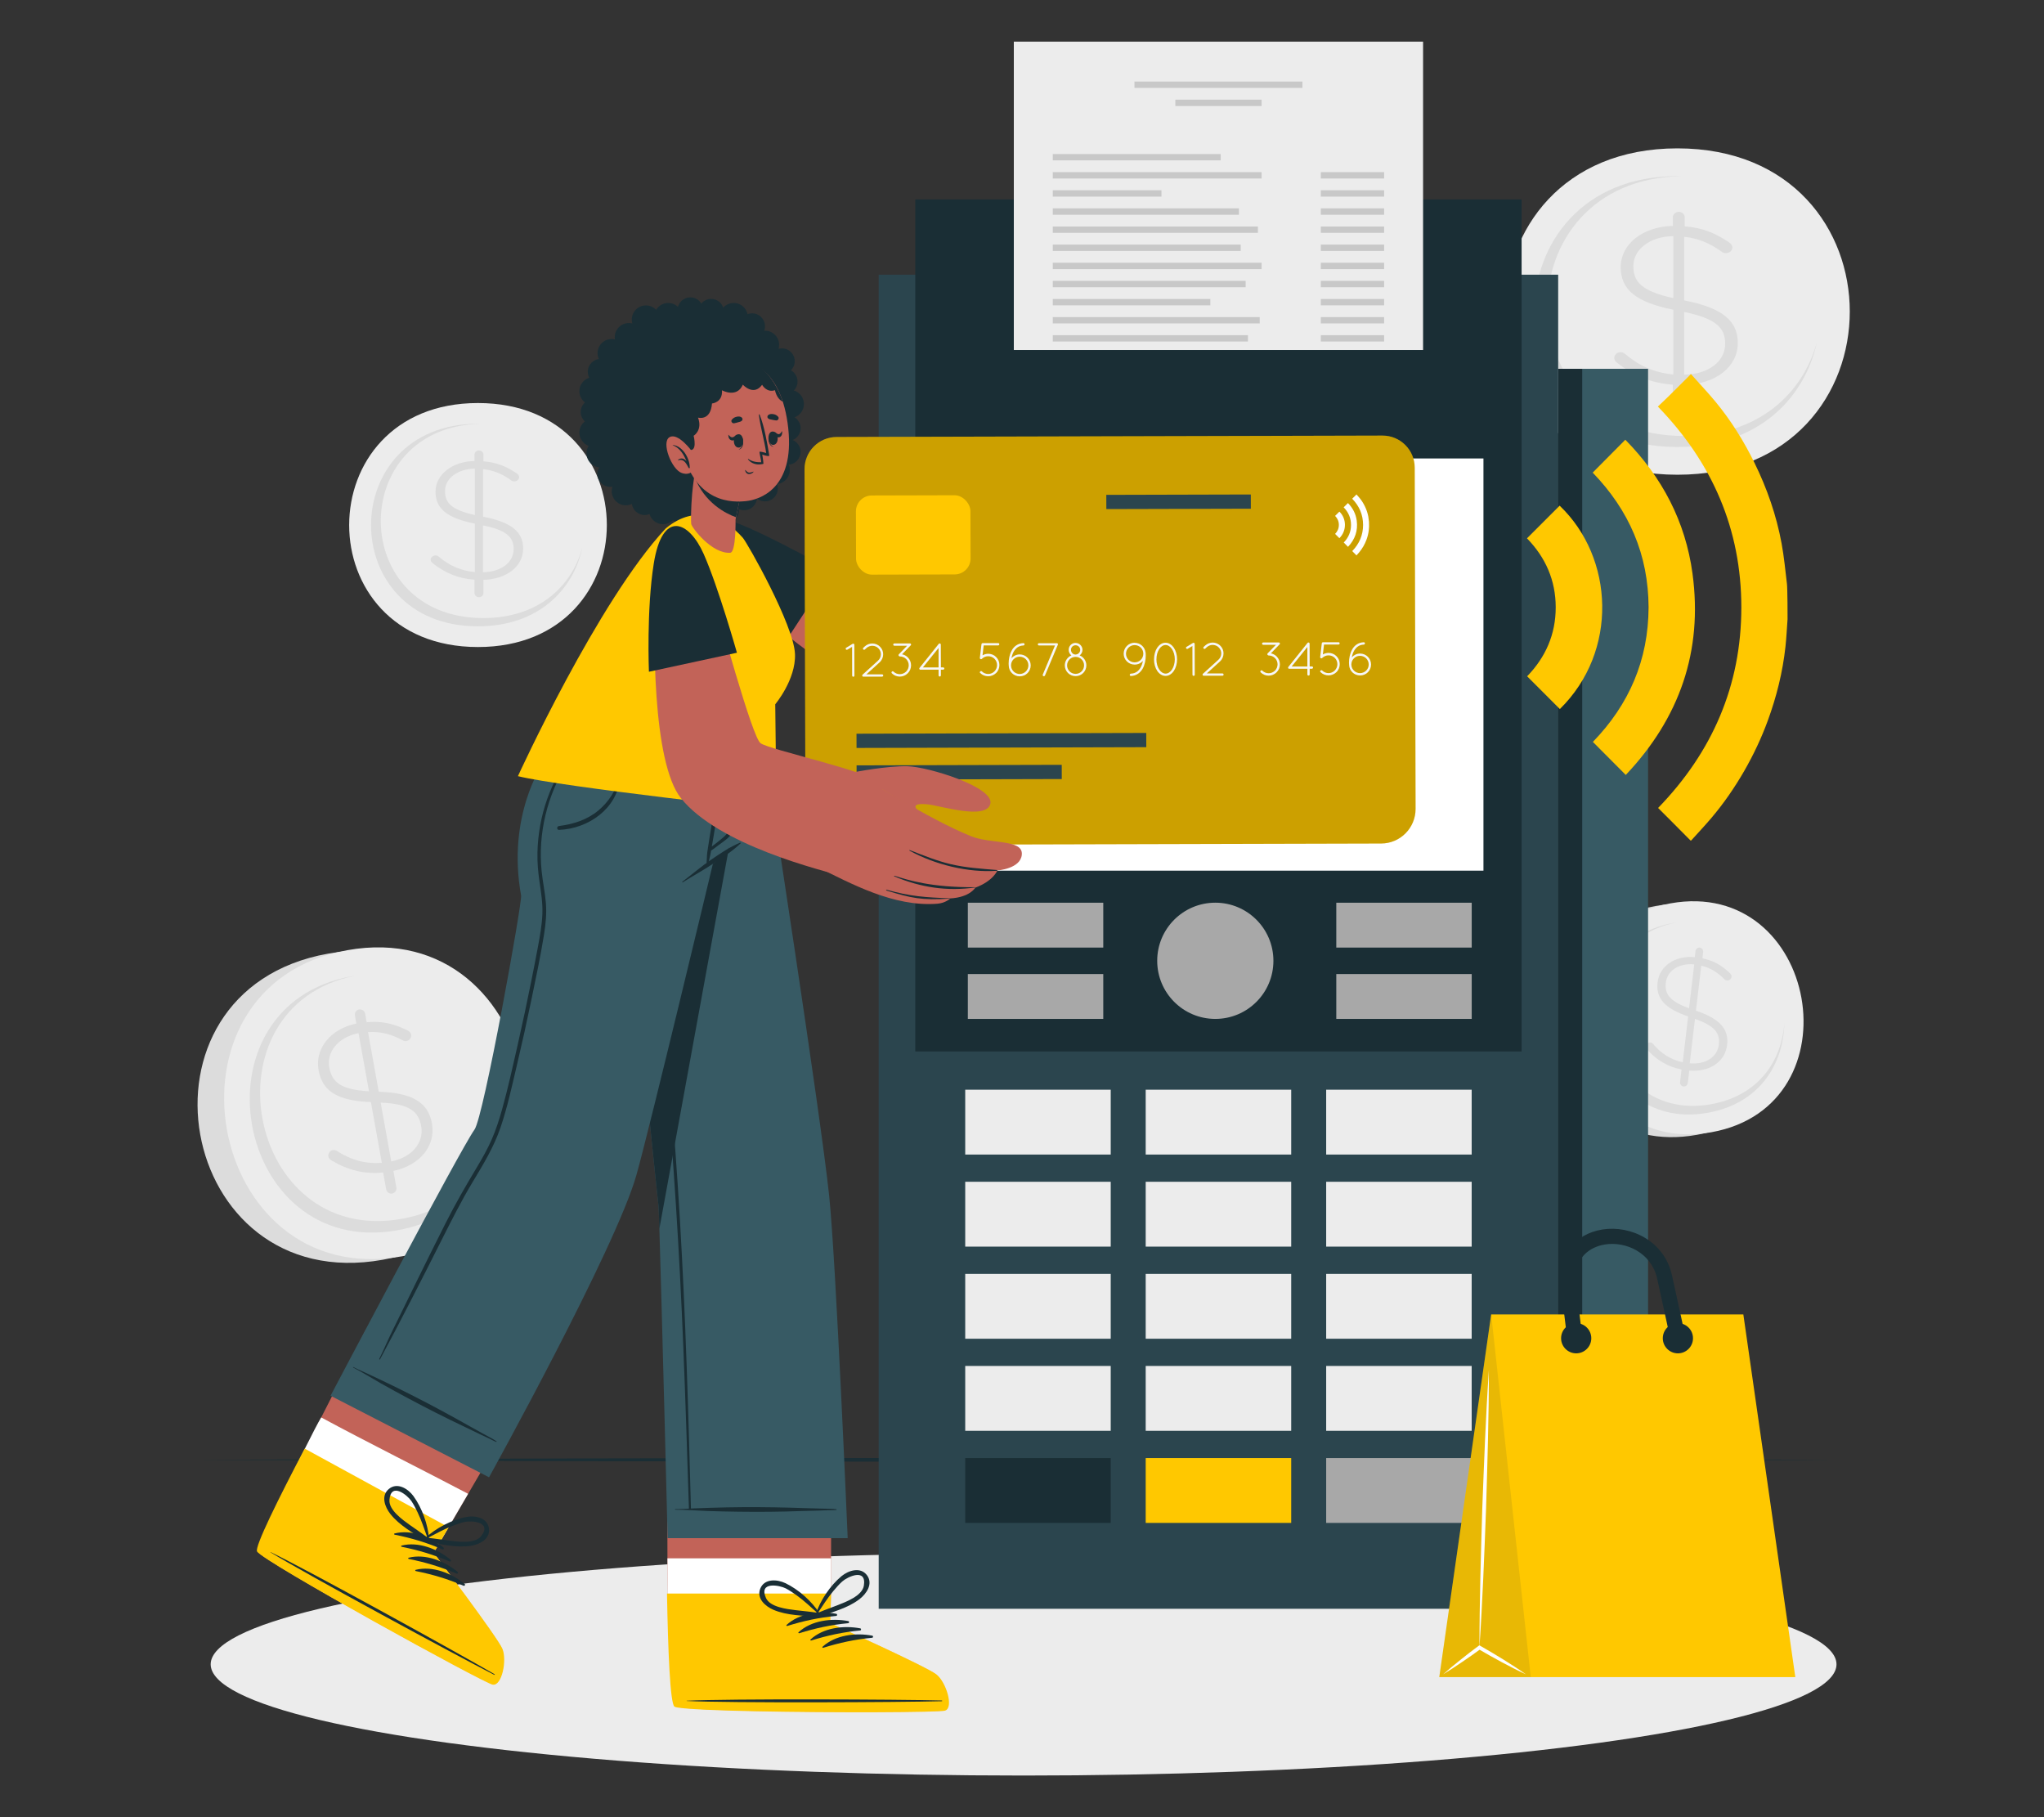 <?xml version="1.0" encoding="UTF-8"?>
<svg id="Layer_2" data-name="Layer 2" xmlns="http://www.w3.org/2000/svg" viewBox="0 0 540 480">
  <rect x="0" y="0" width="540" height="480" fill="#333333" stroke="none"/>
  <defs>
    <style>
      .cls-1 {
        fill: #dcdcdc;
      }

      .cls-1, .cls-2, .cls-3, .cls-4, .cls-5, .cls-6, .cls-7, .cls-8, .cls-9, .cls-10, .cls-11, .cls-12, .cls-13, .cls-14 {
        stroke-width: 0px;
      }

      .cls-2 {
        fill: #c8c8c8;
      }

      .cls-3 {
        fill: #375a64;
      }

      .cls-4 {
        fill: #ececec;
      }

      .cls-5 {
        fill: #f7f7f7;
      }

      .cls-6 {
        fill: #2b454e;
      }

      .cls-7 {
        fill: none;
      }

      .cls-8 {
        opacity: .2;
      }

      .cls-9, .cls-13 {
        fill: #1a2e35;
      }

      .cls-10 {
        fill: #ffc800;
      }

      .cls-11 {
        fill: #fff;
      }

      .cls-12 {
        fill: #c26358;
      }

      .cls-13 {
        opacity: .1;
      }

      .cls-14 {
        fill: #a8a8a8;
      }
    </style>
  </defs>
  <g id="Layer_2-2" data-name="Layer 2">
    <g>
      <g>
        <g>
          <g>
            <path class="cls-4" d="M443.15,39.19c-60.62,0-60.72,86.21,0,86.21s60.72-86.21,0-86.21Z"/>
            <path class="cls-1" d="M480.01,90.37c-3.23,14.83-15.53,27.7-36.87,27.7-50.39,0-50.31-71.55,0-71.55.33,0,.66,0,.99.02-47.35.87-47.12,68.63.93,68.63,19.6,0,31.27-11.34,34.95-24.79Z"/>
            <path class="cls-1" d="M443.51,55.95c.85,0,1.57.66,1.57,1.44v2.4c4.72.36,8.13,1.8,11.67,4.2.59.42.92.78.92,1.38,0,.84-.79,1.5-1.71,1.5-.39,0-.72-.06-1.18-.42-3.21-2.34-6.36-3.54-9.84-3.9v16.8c9.97,1.92,14.17,5.34,14.17,11.22,0,6.36-5.84,10.86-14.03,11.1v4.68c0,.78-.72,1.44-1.57,1.44s-1.57-.66-1.57-1.44v-4.74c-5.71-.42-10.36-2.34-14.76-5.82-.46-.36-.72-.72-.72-1.26,0-.78.79-1.5,1.64-1.5.59,0,.98.24,1.18.42,3.67,3.12,7.67,4.98,12.79,5.46v-17.1c-9.84-1.98-13.9-5.28-13.9-11.28s5.77-10.68,13.77-10.86v-2.28c0-.78.72-1.44,1.57-1.44ZM442.07,78.75v-16.38c-6.36.12-10.56,3.6-10.56,7.92,0,4.08,2.1,6.6,10.56,8.46ZM444.95,82.41v16.56c6.56-.12,10.82-3.6,10.82-8.16,0-4.14-2.3-6.66-10.82-8.4Z"/>
          </g>
          <g>
            <path class="cls-4" d="M126.27,106.46c-45.33,0-45.4,64.45,0,64.45s45.4-64.45,0-64.45Z"/>
            <path class="cls-1" d="M153.83,144.73c-2.42,11.09-11.61,20.71-27.57,20.71-37.67,0-37.62-53.5,0-53.5.25,0,.49,0,.74.01-35.4.65-35.23,51.31.69,51.31,14.65,0,23.38-8.48,26.13-18.53Z"/>
            <path class="cls-1" d="M126.54,118.99c.64,0,1.18.49,1.18,1.08v1.79c3.53.27,6.08,1.35,8.73,3.14.44.31.69.58.69,1.03,0,.63-.59,1.12-1.28,1.12-.29,0-.54-.04-.88-.31-2.4-1.75-4.76-2.65-7.36-2.92v12.56c7.45,1.44,10.59,3.99,10.59,8.39,0,4.76-4.36,8.12-10.49,8.3v3.5c0,.58-.54,1.08-1.18,1.08s-1.18-.49-1.18-1.08v-3.54c-4.27-.31-7.75-1.75-11.03-4.35-.34-.27-.54-.54-.54-.94,0-.58.59-1.12,1.23-1.12.44,0,.74.18.88.31,2.75,2.33,5.74,3.72,9.56,4.08v-12.79c-7.36-1.48-10.4-3.95-10.4-8.43s4.32-7.99,10.3-8.12v-1.71c0-.58.54-1.08,1.18-1.08ZM125.46,136.04v-12.25c-4.76.09-7.89,2.69-7.89,5.92,0,3.05,1.57,4.94,7.89,6.33ZM127.61,138.78v12.38c4.9-.09,8.09-2.69,8.09-6.1,0-3.1-1.72-4.98-8.09-6.28Z"/>
          </g>
          <g>
            <path class="cls-1" d="M86.62,251.91c-54.59,9.79-40.17,90.66,14.51,80.85,54.58-9.79,40.17-90.66-14.51-80.85Z"/>
            <path class="cls-4" d="M91.75,250.99c-52.02,9.33-37.6,90.2,14.51,80.85,52.02-9.33,37.6-90.2-14.51-80.85Z"/>
            <path class="cls-1" d="M132,293.31c-.28,14.41-8.67,28.37-26.98,31.65-43.24,7.76-55.21-59.36-12.04-67.1.28-.05.57-.1.85-.14-40.48,8.1-28.88,71.62,12.35,64.22,16.82-3.02,24.93-15.45,25.82-28.63Z"/>
            <path class="cls-1" d="M94.88,266.65c.73-.13,1.46.38,1.59,1.11l.4,2.25c4.11-.39,7.28.44,10.73,2.14.58.3.92.59,1.02,1.15.14.79-.42,1.53-1.21,1.67-.34.06-.63.06-1.08-.21-3.15-1.7-6.05-2.34-9.1-2.14l2.83,15.76c8.88.27,13.06,2.83,14.05,8.34,1.07,5.97-3.18,11.09-10.18,12.57l.79,4.39c.13.73-.38,1.46-1.11,1.59-.73.13-1.46-.38-1.59-1.11l-.8-4.45c-4.97.48-9.29-.6-13.64-3.19-.45-.27-.74-.56-.83-1.07-.13-.73.42-1.53,1.15-1.66.51-.09.88.07,1.08.21,3.68,2.36,7.42,3.49,11.89,3.15l-2.88-16.04c-8.78-.34-12.82-2.81-13.83-8.44-1.02-5.68,3.16-10.91,9.99-12.31l-.38-2.14c-.13-.73.38-1.46,1.11-1.59ZM97.48,288.26l-2.76-15.36c-5.44,1.09-8.46,5-7.73,9.05.69,3.83,2.91,5.87,10.49,6.31ZM100.57,291.25l2.79,15.53c5.61-1.12,8.68-5.04,7.91-9.32-.7-3.88-3.09-5.89-10.7-6.21Z"/>
          </g>
          <g>
            <path class="cls-1" d="M437.46,239.31c-40.81,7.32-30.03,67.78,10.85,60.45,40.81-7.32,30.03-67.78-10.85-60.45Z"/>
            <path class="cls-4" d="M441.3,238.62c-38.9,6.98-28.11,67.44,10.85,60.45,38.89-6.98,28.11-67.44-10.85-60.45Z"/>
            <path class="cls-1" d="M471.39,270.26c-.21,10.77-6.48,21.21-20.17,23.67-32.33,5.8-41.28-44.38-9-50.17.21-.04.42-.08.64-.1-30.27,6.06-21.6,53.55,9.23,48.01,12.57-2.26,18.64-11.55,19.31-21.41Z"/>
            <path class="cls-1" d="M449.06,250.3c.55.06.96.59.9,1.14l-.2,1.7c3.03.61,5.11,1.89,7.21,3.86.35.34.53.62.48,1.05-.07.59-.63,1-1.23.93-.25-.03-.46-.1-.73-.39-1.88-1.9-3.82-2.99-6.04-3.51l-1.4,11.89c6.29,2.12,8.73,4.86,8.24,9.02-.53,4.5-4.68,7.24-10.01,6.79l-.39,3.31c-.06.55-.59.96-1.14.9-.55-.06-.96-.59-.9-1.14l.39-3.35c-3.66-.73-6.51-2.44-9.07-5.24-.27-.29-.41-.56-.36-.95.06-.55.63-1,1.19-.94.38.04.62.25.73.39,2.12,2.49,4.55,4.11,7.83,4.84l1.42-12.1c-6.2-2.15-8.56-4.8-8.06-9.04.5-4.29,4.63-7.12,9.82-6.64l.19-1.61c.06-.55.59-.96,1.14-.9ZM446.23,266.33l1.36-11.59c-4.13-.4-7.14,1.74-7.5,4.8-.34,2.89.81,4.83,6.13,6.79ZM447.79,269.14l-1.38,11.72c4.26.41,7.31-1.72,7.69-4.95.34-2.93-.93-4.89-6.31-6.77Z"/>
          </g>
        </g>
        <path class="cls-9" d="M51.35,385.6c138.97-.66,294.86-.67,433.83,0-138.97.67-294.86.66-433.83,0h0Z"/>
        <ellipse class="cls-4" cx="270.42" cy="439.62" rx="214.76" ry="29.38"/>
        <g>
          <rect class="cls-6" x="232.14" y="72.56" width="179.51" height="352.39"/>
          <rect class="cls-3" x="411.65" y="97.42" width="23.75" height="278.38"/>
          <rect class="cls-9" x="411.65" y="97.42" width="6.35" height="278.38"/>
          <g>
            <rect class="cls-4" x="255" y="287.84" width="38.44" height="17.13"/>
            <rect class="cls-4" x="302.68" y="287.84" width="38.44" height="17.13"/>
            <rect class="cls-4" x="350.36" y="287.84" width="38.44" height="17.13"/>
            <rect class="cls-4" x="255" y="312.16" width="38.44" height="17.13"/>
            <rect class="cls-4" x="302.68" y="312.16" width="38.44" height="17.13"/>
            <rect class="cls-4" x="350.36" y="312.16" width="38.44" height="17.13"/>
            <rect class="cls-4" x="255" y="336.49" width="38.44" height="17.13"/>
            <rect class="cls-4" x="302.68" y="336.49" width="38.44" height="17.13"/>
            <rect class="cls-4" x="350.36" y="336.49" width="38.44" height="17.13"/>
            <rect class="cls-4" x="255" y="360.81" width="38.44" height="17.13"/>
            <rect class="cls-4" x="302.68" y="360.81" width="38.44" height="17.13"/>
            <rect class="cls-4" x="350.36" y="360.81" width="38.44" height="17.13"/>
            <rect class="cls-9" x="255" y="385.14" width="38.44" height="17.13"/>
            <rect class="cls-10" x="302.68" y="385.14" width="38.44" height="17.13"/>
            <rect class="cls-14" x="350.36" y="385.14" width="38.44" height="17.13"/>
          </g>
          <g>
            <rect class="cls-9" x="241.81" y="52.68" width="160.18" height="225.05"/>
            <rect class="cls-11" x="251.89" y="121.1" width="140.02" height="108.88"/>
            <g>
              <rect class="cls-4" x="267.84" y="11" width="108.12" height="81.45"/>
              <g>
                <rect class="cls-2" x="299.71" y="21.54" width="44.37" height="1.68"/>
                <rect class="cls-2" x="310.51" y="26.33" width="22.79" height="1.68"/>
                <rect class="cls-2" x="278.13" y="40.69" width="44.37" height="1.67"/>
                <rect class="cls-2" x="278.13" y="45.47" width="55.17" height="1.68"/>
                <rect class="cls-2" x="278.13" y="50.26" width="28.71" height="1.68"/>
                <rect class="cls-2" x="278.13" y="55.04" width="49.17" height="1.68"/>
                <rect class="cls-2" x="278.13" y="59.83" width="54.19" height="1.67"/>
                <rect class="cls-2" x="278.13" y="64.61" width="49.65" height="1.67"/>
                <rect class="cls-2" x="278.13" y="69.4" width="55.17" height="1.68"/>
                <rect class="cls-2" x="278.13" y="74.19" width="50.96" height="1.68"/>
                <rect class="cls-2" x="278.13" y="78.97" width="41.63" height="1.68"/>
                <rect class="cls-2" x="278.13" y="83.76" width="54.67" height="1.67"/>
                <rect class="cls-2" x="278.13" y="88.54" width="51.56" height="1.67"/>
                <rect class="cls-2" x="348.95" y="45.47" width="16.72" height="1.68"/>
                <rect class="cls-2" x="348.95" y="50.26" width="16.72" height="1.68"/>
                <rect class="cls-2" x="348.95" y="55.04" width="16.72" height="1.68"/>
                <rect class="cls-2" x="348.95" y="59.83" width="16.72" height="1.67"/>
                <rect class="cls-2" x="348.95" y="64.61" width="16.72" height="1.67"/>
                <rect class="cls-2" x="348.95" y="69.4" width="16.72" height="1.68"/>
                <rect class="cls-2" x="348.95" y="74.19" width="16.72" height="1.68"/>
                <rect class="cls-2" x="348.95" y="78.97" width="16.72" height="1.68"/>
                <rect class="cls-2" x="348.95" y="83.76" width="16.72" height="1.67"/>
                <rect class="cls-2" x="348.95" y="88.54" width="16.72" height="1.67"/>
              </g>
            </g>
            <circle class="cls-14" cx="321.07" cy="253.79" r="15.35"/>
            <rect class="cls-14" x="255.69" y="238.45" width="35.78" height="11.85"/>
            <rect class="cls-14" x="255.69" y="257.29" width="35.78" height="11.85"/>
            <rect class="cls-14" x="353.03" y="238.45" width="35.78" height="11.85"/>
            <rect class="cls-14" x="353.03" y="257.29" width="35.78" height="11.85"/>
            <g>
              <circle class="cls-10" cx="321.9" cy="175.54" r="30.87"/>
              <polygon class="cls-9" points="317.38 197.68 301.3 181.4 306.7 176.06 316.1 185.57 335.62 154.96 342.03 159.05 317.38 197.68"/>
            </g>
          </g>
        </g>
        <g>
          <g>
            <g>
              <g>
                <path class="cls-12" d="M249.51,451.75c-2.32.77-68.59.58-71.11-1.02-.95-.6-1.49-10.26-1.8-21.94-.07-2.52-.12-5.12-.16-7.78-.05-3.13-.09-6.31-.11-9.39-.08-13.84.11-26.02.11-26.02h43.14l-.02,26.02v9.39s-.23,7.78-.23,7.78c0,0,25.34,11.43,27.91,13.48,2.56,2.05,4.59,8.72,2.28,9.48Z"/>
                <path class="cls-11" d="M249.51,451.75c-2.32.77-68.59.58-71.11-1.02-.95-.6-1.49-10.26-1.8-21.94-.07-2.52-.12-5.12-.16-7.78-.05-3.13-.09-6.31-.11-9.39h43.23v9.39s-.23,7.78-.23,7.78c0,0,25.34,11.43,27.91,13.48,2.56,2.05,4.59,8.72,2.28,9.48Z"/>
                <g>
                  <path class="cls-10" d="M249.71,451.85c-1.51.5-29.74.6-50.29.17-4.75-.1-9.1-.23-12.61-.39-4.84-.22-8.08-.49-8.61-.82-1.17-.75-1.72-14.92-1.99-29.88h43.35l-.22,7.82s25.48,11.49,28.07,13.55c2.58,2.07,4.61,8.76,2.29,9.54Z"/>
                  <g>
                    <g>
                      <path class="cls-9" d="M248.76,449.18c-11.17-.31-56.25-.49-67.31.06-.09,0-.09.07,0,.07,11.06.55,56.14.36,67.31.06.24,0,.24-.18,0-.18Z"/>
                      <path class="cls-9" d="M220.93,426.28c-4.39-.83-9.77-.17-13.14,2.95-.13.12.04.3.19.26,4.34-1.35,8.39-2.22,12.93-2.65.32-.03.33-.5.02-.56Z"/>
                      <path class="cls-9" d="M224.1,428.2c-4.39-.83-9.77-.17-13.14,2.95-.13.12.04.3.19.26,4.34-1.35,8.39-2.22,12.93-2.65.32-.03.33-.5.02-.56Z"/>
                      <path class="cls-9" d="M227.26,430.12c-4.39-.83-9.77-.17-13.14,2.95-.13.12.04.3.19.26,4.34-1.35,8.39-2.22,12.93-2.65.32-.03.33-.5.02-.56Z"/>
                      <path class="cls-9" d="M230.43,432.05c-4.39-.83-9.77-.17-13.14,2.95-.13.12.04.3.19.26,4.34-1.35,8.39-2.22,12.93-2.65.32-.03.33-.5.02-.56Z"/>
                    </g>
                    <g>
                      <path class="cls-9" d="M229.08,416.14c-1.72-2.38-4.94-1.32-6.78.21-2.98,2.49-5.59,6.38-6.8,10.05-.03.09.03.15.1.16.01.33.31.69.69.55,3.63-1.33,7.68-2.31,10.8-4.72,1.82-1.41,3.62-4,1.99-6.25ZM221.38,423.96c-1.77.7-3.57,1.31-5.31,2.07,1.33-1.96,2.57-3.96,4.1-5.78.73-.87,1.49-1.75,2.34-2.51,1.31-1.19,6.5-3.7,5.71,1.12-.43,2.66-4.72,4.27-6.83,5.1Z"/>
                      <path class="cls-9" d="M204.33,425.22c3.62,1.55,7.78,1.49,11.63,1.87.4.04.6-.38.53-.71.07-.03.11-.1.06-.18-2.09-3.25-5.59-6.37-9.09-8.03-2.16-1.03-5.55-1.25-6.62,1.49-1.01,2.59,1.37,4.65,3.49,5.56ZM202.35,422.08c-1.97-4.47,3.68-3.33,5.25-2.51,1.01.53,1.97,1.19,2.89,1.85,1.93,1.38,3.64,3.01,5.41,4.58-1.88-.3-3.77-.45-5.66-.68-2.25-.28-6.81-.77-7.89-3.24Z"/>
                    </g>
                  </g>
                </g>
              </g>
              <g>
                <path class="cls-3" d="M162.04,201.76s11.66,115.31,11.93,116.77c.04.19.12,2.41.23,6.03.63,19.85,2.18,81.74,2.18,81.74h47.57s-3.1-73.31-4.89-90.41c-2.27-21.82-16.59-114.14-16.59-114.14h-40.44Z"/>
                <g>
                  <path class="cls-9" d="M179.65,322.6c-1.47-24.98-3.65-49.93-6.62-74.78-1.67-14.01-3.68-27.97-5.68-41.94-.02-.12-.21-.12-.19,0,3.68,24.86,6.29,49.91,8.54,74.93,2.24,24.99,3.81,50.04,4.83,75.11.58,14.21,1.02,28.42,1.48,42.63.01.34.53.33.53-.01-.67-25.33-1.4-50.66-2.89-75.95Z"/>
                  <path class="cls-9" d="M220.95,398.65c-1.24-.16-2.6-.11-3.86-.16-1.43-.05-2.86-.06-4.29-.12-2.75-.11-5.51-.17-8.27-.22-5.55-.09-11.12-.06-16.67.12-1.53.05-3.06.11-4.58.16-1.63.06-3.26.21-4.89.2-.12,0-.12.15,0,.15,2.8,0,5.63.24,8.42.34,2.75.1,5.51.15,8.27.19,5.55.08,11.12.03,16.67-.18,1.53-.06,3.06-.08,4.58-.12.82-.02,1.63-.07,2.44-.1.73-.03,1.45.02,2.17-.07.13-.02.11-.17,0-.19Z"/>
                </g>
              </g>
              <path class="cls-9" d="M162.04,201.76s11.66,115.31,11.93,116.77c.04.19.12,2.41.23,6.03l22.43-122.81h-34.59Z"/>
            </g>
            <g>
              <g>
                <path class="cls-12" d="M130.03,444.83c-2.41-.44-60.46-32.38-61.9-35-.55-.99,3.61-9.72,8.93-20.11,1.14-2.25,19.62-38.5,19.62-38.5l39.67,21.68-12.68,21.69-5.2,8.9-3.92,6.72s16.75,22.18,18.03,25.21c1.26,3.03-.15,9.86-2.55,9.42Z"/>
                <path class="cls-11" d="M130.03,444.83c-2.41-.44-60.46-32.38-61.9-35-.55-.99,3.61-9.72,8.93-20.11,1.14-2.25,6.11-12.58,7.8-15.31,11.36,6.14,28.6,14.78,38.81,20.17l-5.2,8.9-3.92,6.72s16.75,22.18,18.03,25.21c1.26,3.03-.15,9.86-2.55,9.42Z"/>
                <g>
                  <path class="cls-10" d="M130.16,445c-2.42-.44-60.8-32.56-62.25-35.19-.67-1.22,5.64-13.92,12.58-27.17l38.04,20.78-3.94,6.75s16.85,22.29,18.14,25.35c1.27,3.05-.15,9.91-2.57,9.47Z"/>
                  <g>
                    <g>
                      <path class="cls-9" d="M130.61,442.21c-9.65-5.62-49.12-27.4-59.1-32.22-.08-.04-.11.01-.03.06,9.45,5.78,49.09,27.24,59.04,32.32.21.11.29-.04.09-.16Z"/>
                      <path class="cls-9" d="M117.16,408.77c-3.46-2.84-8.49-4.84-12.94-3.71-.17.04-.11.29.04.32,4.46.89,8.43,2.08,12.62,3.87.3.13.53-.27.28-.48Z"/>
                      <path class="cls-9" d="M119.02,411.97c-3.46-2.84-8.49-4.84-12.94-3.71-.17.04-.11.29.04.32,4.46.89,8.43,2.08,12.62,3.87.3.13.53-.27.28-.48Z"/>
                      <path class="cls-9" d="M120.88,415.18c-3.46-2.84-8.49-4.84-12.94-3.71-.17.04-.11.29.04.32,4.46.89,8.43,2.08,12.62,3.87.3.13.53-.27.28-.48Z"/>
                      <path class="cls-9" d="M122.74,418.38c-3.46-2.84-8.49-4.84-12.94-3.71-.17.04-.11.29.04.32,4.46.89,8.43,2.08,12.62,3.87.3.13.53-.27.28-.48Z"/>
                    </g>
                    <g>
                      <path class="cls-9" d="M129.18,403.77c-.37-2.92-3.7-3.53-6.05-3.06-3.81.76-7.97,2.92-10.78,5.56-.07.07-.04.14.01.19-.15.3-.06.75.34.81,3.83.57,7.85,1.66,11.74,1.04,2.27-.36,5.09-1.78,4.74-4.54ZM118.68,406.95c-1.89-.24-3.76-.56-5.65-.73,2.11-1.08,4.16-2.24,6.37-3.11,1.06-.41,2.15-.82,3.25-1.08,1.72-.41,7.48-.14,4.47,3.72-1.66,2.12-6.19,1.48-8.44,1.2Z"/>
                      <path class="cls-9" d="M103.11,399.88c2.43,3.1,6.12,5.04,9.31,7.22.33.23.71-.04.8-.37.07,0,.15-.03.14-.13-.27-3.85-1.85-8.27-4.13-11.41-1.41-1.94-4.27-3.76-6.52-1.87-2.13,1.79-1.03,4.74.39,6.55ZM102.88,396.18c.42-4.87,4.83-1.15,5.81.32.63.95,1.16,1.98,1.65,3.01,1.03,2.14,1.75,4.39,2.56,6.61-1.5-1.17-3.09-2.2-4.64-3.31-1.84-1.33-5.6-3.94-5.37-6.62Z"/>
                    </g>
                  </g>
                </g>
              </g>
              <g>
                <path class="cls-3" d="M202.48,201.76s-2.93,17.45-14.15,26.44c0,0-16.56,69.28-20.19,82.16-5.46,19.38-38.94,79.86-38.94,79.86l-41.87-21.54s34.33-65.19,38.02-70.29c2.45-3.39,12.64-60.05,12.32-61.83-3.83-21.15,5.73-34.84,5.73-34.84l59.08.04Z"/>
                <g>
                  <path class="cls-9" d="M163.51,205.47c-.74,3.38-2.79,6.41-5.44,8.62-2.97,2.48-6.62,3.62-10.39,4.1-.64.08-.65,1.05.03,1.02,7.75-.31,15.35-5.62,16.12-13.7.02-.18-.28-.21-.32-.04Z"/>
                  <path class="cls-9" d="M195.52,222.59c-2.8,1.15-5.32,2.91-7.81,4.61-2.58,1.77-4.95,3.81-7.44,5.7-.1.07,0,.23.1.16,2.62-1.67,5.37-3.14,7.96-4.87,2.52-1.67,5.13-3.3,7.32-5.41.09-.08,0-.25-.13-.2Z"/>
                  <path class="cls-9" d="M195.88,206.39c-.33,1.79-.77,3.57-1.16,5.35-.36,1.67-.63,3.38-1.07,5.03-.43,1.6-1.11,3.07-2.34,4.22-.66.61-1.38,1.15-2.08,1.71-.38.3-.78.59-1.18.9.05-.24.09-.48.13-.72.12-.68.23-1.36.35-2.04.25-1.51.5-3.02.73-4.54.45-2.98.87-5.98,1.49-8.93.03-.12-.16-.17-.19-.05-.74,2.92-1.56,5.81-2.21,8.75-.32,1.44-1.45,8.57-1.5,9.08-.05.52-.1,1.04-.11,1.57-.02.52-.12,1.09,0,1.6.03.13.19.11.24.02,0,0,0,0,0,0,.26-.45.32-1.05.45-1.55.13-.51.25-1.03.34-1.54.03-.19.06-.38.09-.57.7-.43,1.36-.99,2.01-1.47.71-.51,1.43-1.01,2.1-1.57,1.28-1.08,2.08-2.4,2.56-4,.5-1.66.65-3.41.84-5.12.23-2.03.39-4.06.68-6.08.02-.12-.16-.17-.19-.05Z"/>
                  <path class="cls-9" d="M131.15,380.71c-1.03-.72-2.26-1.3-3.36-1.92-1.25-.7-2.51-1.37-3.75-2.08-2.4-1.36-4.81-2.69-7.24-4-4.89-2.64-9.84-5.17-14.85-7.57-1.38-.66-2.76-1.31-4.14-1.96-1.47-.7-2.99-1.32-4.43-2.07-.11-.06-.17.08-.06.13,2.49,1.28,4.88,2.8,7.32,4.18,2.4,1.36,4.82,2.67,7.25,3.97,4.89,2.62,9.86,5.14,14.88,7.51,1.38.65,2.75,1.34,4.13,2,.74.35,1.48.69,2.22,1.03.66.31,1.28.69,1.96.94.12.04.18-.1.08-.17Z"/>
                  <path class="cls-9" d="M151.71,198.37c-6.21,7.43-9.52,17.2-9.72,26.84-.05,2.58.16,5.15.54,7.7.41,2.82.87,5.62.76,8.48-.11,2.96-.65,5.88-1.19,8.79-.54,2.91-1.11,5.81-1.69,8.72-1.15,5.75-2.38,11.49-3.67,17.21-1.28,5.66-2.54,11.36-4.1,16.95-.75,2.68-1.61,5.34-2.72,7.89-1.1,2.53-2.47,4.94-3.89,7.31-2.91,4.85-5.72,9.7-8.27,14.75-2.67,5.29-5.3,10.6-7.92,15.92-1.29,2.63-2.58,5.26-3.86,7.89-1.3,2.68-2.68,5.34-3.89,8.06-.6,1.37-1.24,2.72-1.9,4.06-.07.14.14.25.21.11,1.36-2.65,2.82-5.25,4.19-7.89,1.35-2.6,2.69-5.2,4.04-7.8,2.71-5.25,5.37-10.52,8.03-15.8,2.6-5.15,5.18-10.3,8.15-15.24,2.81-4.67,5.64-9.27,7.41-14.46,1.83-5.35,3.02-10.93,4.32-16.42,1.35-5.71,2.62-11.43,3.81-17.18,1.2-5.77,2.43-11.55,3.37-17.37.44-2.75.72-5.53.5-8.32-.23-2.85-.84-5.64-1.13-8.48-1.01-9.94,1.48-20.03,6.77-28.49.66-1.05,1.33-2.08,2.05-3.09.08-.12-.11-.26-.2-.15Z"/>
                </g>
              </g>
            </g>
          </g>
          <g>
            <g>
              <ellipse class="cls-9" cx="182.04" cy="109.48" rx="27.09" ry="28.14"/>
              <path class="cls-9" d="M169.07,129.74c0,2.06-1.67,3.73-3.73,3.73s-3.73-1.67-3.73-3.73,1.67-3.73,3.73-3.73,3.73,1.67,3.73,3.73Z"/>
              <path class="cls-9" d="M208.65,124.14c0,2.06-1.67,3.73-3.73,3.73s-3.73-1.67-3.73-3.73,1.67-3.73,3.73-3.73,3.73,1.67,3.73,3.73Z"/>
              <path class="cls-9" d="M212.38,106.72c0,2.06-1.67,3.73-3.73,3.73s-3.73-1.67-3.73-3.73,1.67-3.73,3.73-3.73,3.73,1.67,3.73,3.73Z"/>
              <path class="cls-9" d="M160.53,103.33c0,2.06-1.67,3.73-3.73,3.73s-3.73-1.67-3.73-3.73,1.67-3.73,3.73-3.73,3.73,1.67,3.73,3.73Z"/>
              <path class="cls-9" d="M165.33,93.28c0,2.06-1.67,3.73-3.73,3.73s-3.73-1.67-3.73-3.73,1.67-3.73,3.73-3.73,3.73,1.67,3.73,3.73Z"/>
              <path class="cls-9" d="M169.87,89.06c0,2.06-1.67,3.73-3.73,3.73s-3.73-1.67-3.73-3.73,1.67-3.73,3.73-3.73,3.73,1.67,3.73,3.73Z"/>
              <path class="cls-9" d="M174.37,84.41c0,2.06-1.67,3.73-3.73,3.73s-3.73-1.67-3.73-3.73,1.67-3.73,3.73-3.73,3.73,1.67,3.73,3.73Z"/>
              <path class="cls-9" d="M180.27,83.76c0,2.06-1.67,3.73-3.73,3.73s-3.73-1.67-3.73-3.73,1.67-3.73,3.73-3.73,3.73,1.67,3.73,3.73Z"/>
              <path class="cls-9" d="M197.57,83.76c0,2.06-1.67,3.73-3.73,3.73s-3.73-1.67-3.73-3.73,1.67-3.73,3.73-3.73,3.73,1.67,3.73,3.73Z"/>
              <circle class="cls-9" cx="202.1" cy="91.08" r="3.73"/>
              <path class="cls-9" d="M162.41,119.74c0,2.06-1.67,3.73-3.73,3.73s-3.73-1.67-3.73-3.73,1.67-3.73,3.73-3.73,3.73,1.67,3.73,3.73Z"/>
              <path class="cls-9" d="M178.91,134.73c0,2.06-1.67,3.73-3.73,3.73s-3.73-1.67-3.73-3.73,1.67-3.73,3.73-3.73,3.73,1.67,3.73,3.73Z"/>
              <path class="cls-9" d="M184.2,134.78c0,2.06-1.67,3.73-3.73,3.73s-3.73-1.67-3.73-3.73,1.67-3.73,3.73-3.73,3.73,1.67,3.73,3.73Z"/>
              <path class="cls-9" d="M160.53,114.27c0,2.06-1.67,3.73-3.73,3.73s-3.73-1.67-3.73-3.73,1.67-3.73,3.73-3.73,3.73,1.67,3.73,3.73Z"/>
              <path class="cls-9" d="M164.6,125.21c0,1.87-1.52,3.39-3.39,3.39s-3.39-1.52-3.39-3.39,1.52-3.39,3.39-3.39,3.39,1.52,3.39,3.39Z"/>
              <path class="cls-9" d="M185.77,81.94c0,1.87-1.52,3.39-3.39,3.39s-3.39-1.52-3.39-3.39,1.52-3.39,3.39-3.39,3.39,1.52,3.39,3.39Z"/>
              <path class="cls-9" d="M160.19,108.82c0,1.87-1.52,3.39-3.39,3.39s-3.39-1.52-3.39-3.39,1.52-3.39,3.39-3.39,3.39,1.52,3.39,3.39Z"/>
              <path class="cls-9" d="M162.07,98.2c0,1.87-1.52,3.39-3.39,3.39s-3.39-1.52-3.39-3.39,1.52-3.39,3.39-3.39,3.39,1.52,3.39,3.39Z"/>
              <path class="cls-9" d="M191.26,82.35c0,1.87-1.52,3.39-3.39,3.39s-3.39-1.52-3.39-3.39,1.52-3.39,3.39-3.39,3.39,1.52,3.39,3.39Z"/>
              <path class="cls-9" d="M173.69,132.65c0,1.87-1.52,3.39-3.39,3.39s-3.39-1.52-3.39-3.39,1.52-3.39,3.39-3.39,3.39,1.52,3.39,3.39Z"/>
              <path class="cls-9" d="M189.16,136.04c0,1.87-1.52,3.39-3.39,3.39s-3.39-1.52-3.39-3.39,1.52-3.39,3.39-3.39,3.39,1.52,3.39,3.39Z"/>
              <path class="cls-9" d="M195.22,134.78c0,1.87-1.52,3.39-3.39,3.39s-3.39-1.52-3.39-3.39,1.52-3.39,3.39-3.39,3.39,1.52,3.39,3.39Z"/>
              <path class="cls-9" d="M199.99,131.39c0,1.87-1.52,3.39-3.39,3.39s-3.39-1.52-3.39-3.39,1.52-3.39,3.39-3.39,3.39,1.52,3.39,3.39Z"/>
              <path class="cls-9" d="M205.49,129.04c0,1.87-1.52,3.39-3.39,3.39s-3.39-1.52-3.39-3.39,1.52-3.39,3.39-3.39,3.39,1.52,3.39,3.39Z"/>
              <path class="cls-9" d="M211.51,119.36c0,1.87-1.52,3.39-3.39,3.39s-3.39-1.52-3.39-3.39,1.52-3.39,3.39-3.39,3.39,1.52,3.39,3.39Z"/>
              <path class="cls-9" d="M211.51,113.1c0,1.87-1.52,3.39-3.39,3.39s-3.39-1.52-3.39-3.39,1.52-3.39,3.39-3.39,3.39,1.52,3.39,3.39Z"/>
              <circle class="cls-9" cx="198.71" cy="86.16" r="3.39"/>
              <circle class="cls-9" cx="206.57" cy="95.41" r="3.39"/>
              <path class="cls-9" d="M210.7,100.78c0,1.87-1.52,3.39-3.39,3.39s-3.39-1.52-3.39-3.39,1.52-3.39,3.39-3.39,3.39,1.52,3.39,3.39Z"/>
            </g>
            <g>
              <path class="cls-12" d="M186.14,144.95c3.16,6.98,25.73,29.59,44.57,36.88,6.91,2.68,37.16-3.81,44.36-6.65,8.42-3.32,3.38-24.25-1.95-24.36-6.65-.14-35.33,6.02-41.43,5.72-7.41-.36-24.33-12.11-38.82-18.15-7.46-3.11-9.16,1.19-6.72,6.56Z"/>
              <g>
                <path class="cls-12" d="M275.06,175.18c2.71-.91,14.73-6.2,17.75-8.41,3.02-2.22,11.24-9.23,9.78-11.72-1.46-2.48-4.04-.62-4.04-.62,0,0,3-3.51,1.3-5.88-1.7-2.37-5.61.66-5.61.66,0,0,2.82-3.83.96-6.07-1.87-2.24-5.28,1.46-5.28,1.46,0,0,2.74-3.38.43-4.58-2.78-1.44-7.14,5.37-10.65,7.57-.8.5-16.91,8.97-16.91,8.97l12.27,18.62Z"/>
                <g>
                  <path class="cls-9" d="M290.22,144.29c-3.21,5-5.48,6.63-10.78,9.1-.1.05-.06.21.06.17,5.41-1.95,8.55-3.58,10.98-9.13.12-.27-.1-.38-.25-.14Z"/>
                  <path class="cls-9" d="M294.5,148.81c-3.79,4.9-6.24,6.69-11.6,9.69-.08.04-.01.18.07.14,5.51-2.5,8.6-4.2,11.75-9.6.14-.24-.04-.45-.22-.23Z"/>
                  <path class="cls-9" d="M298.28,154.57c-4.01,4.48-6.61,6.56-12.19,8.8-.13.05-.07.25.07.21,5.91-1.73,9.17-4.3,12.24-8.87.21-.31.13-.42-.12-.14Z"/>
                </g>
              </g>
              <g>
                <path class="cls-12" d="M257.87,156.91s4.82-5.67,7.49-7.7c2.67-2.03,15.39-5.92,16.38-3.22,1.29,3.49-5.61,7.18-9.23,8.54,0,0,2.98,8.06-1.4,11.78-4.38,3.72-13.25-9.41-13.25-9.41Z"/>
                <path class="cls-9" d="M281.78,147.06c-1.12,4.02-5.98,5.51-9.39,7.1-.26.12-.25.37-.12.55,1.02,3.46,1.46,8.64-.92,11.62-.07.09.04.2.13.12,2.99-2.84,2.97-7.97,1.61-11.69,3.52-1.57,8.33-3.28,8.74-7.69,0-.03-.03-.03-.04,0Z"/>
              </g>
              <path class="cls-9" d="M206.76,170.64l13.01-19.91s-15.74-8.92-24.6-12.39c-8.85-3.47-16.04-.75-7.6,11.06,7.17,10.02,19.19,21.24,19.19,21.24Z"/>
            </g>
            <path class="cls-10" d="M204.81,186.04l.32,28.05s-56.36-6.16-68.3-9.07c0,0,21.18-46.35,39.04-65.43,8.03-6.7,15.62-2.9,20.37,2.46,1.18,1.33,13.51,23.07,13.79,30.75.23,6.77-5.23,13.24-5.23,13.24Z"/>
            <g>
              <g>
                <path class="cls-12" d="M182.62,138.45c.27,1.06,5.44,7.87,10.29,7.56,1.58-.1,1.41-8.74,1.41-8.74l.13-.64,1.86-8.97-10.61-6.57-1.53-.87s-.35,2.49-.75,5.59c-.02.14-.04.29-.06.44-.03.17-.06.34-.07.5-.07.46-.13.94-.19,1.41-.04.36-.09.71-.12,1.09-.04.38-.07.75-.12,1.13-.33,3.75-.35,7.62-.25,8.07Z"/>
                <path class="cls-9" d="M183.42,125.81c2.67,7.07,8.4,9.88,11.03,10.82l1.86-8.97-10.61-6.57-1.53-.87s-.35,2.49-.75,5.59Z"/>
              </g>
              <g>
                <path class="cls-12" d="M208.25,113.18c1.71,15.99-7.67,18.82-11.12,19.18-3.13.33-13.83,1.06-17.18-14.66-3.35-15.72,3.54-21.57,10.65-22.71,7.12-1.14,15.93,2.2,17.65,18.19Z"/>
                <g>
                  <path class="cls-9" d="M205.04,111.06c-.38-.03-.72-.12-1.09-.19-.42-.08-.76-.1-1.08-.41-.17-.17-.17-.52-.02-.7.34-.42.88-.45,1.39-.38.55.08.96.28,1.33.69.37.4-.02,1.03-.52.99Z"/>
                  <path class="cls-9" d="M193.93,111.81c.38-.06.71-.17,1.08-.27.41-.11.75-.15,1.05-.48.16-.18.13-.53-.03-.7-.37-.4-.91-.39-1.41-.28-.54.12-.93.35-1.28.78-.34.42.1,1.02.59.95Z"/>
                  <g>
                    <g>
                      <path class="cls-9" d="M196.22,115.79s-.08.06-.08.1c.1,1.09.03,2.36-.93,2.78-.03.01-.02.07.01.06,1.2-.24,1.27-1.92,1-2.94Z"/>
                      <path class="cls-9" d="M195.18,114.7c-1.77-.03-1.69,3.51-.06,3.53,1.61.03,1.54-3.51.06-3.53Z"/>
                    </g>
                    <path class="cls-9" d="M194.49,114.9c-.3.21-.6.57-.97.61-.43.05-.76-.31-1.05-.66-.03-.04-.06,0-.06.04,0,.68.28,1.37,1.01,1.45.66.08,1.13-.53,1.28-1.22.03-.13-.08-.31-.21-.23Z"/>
                  </g>
                  <g>
                    <g>
                      <path class="cls-9" d="M203.07,115.14s.09.05.09.1c-.02,1.09.14,2.35,1.14,2.7.03.01.03.07,0,.06-1.21-.15-1.41-1.83-1.21-2.86Z"/>
                      <path class="cls-9" d="M204.03,113.99c1.76-.16,1.94,3.37.31,3.52-1.6.14-1.79-3.39-.31-3.52Z"/>
                    </g>
                    <path class="cls-9" d="M204.78,114.18c.29.17.58.5.92.5.39,0,.65-.39.88-.77.02-.04.05-.01.06.04.05.67-.13,1.39-.77,1.55-.58.15-1.05-.41-1.25-1.07-.04-.12.05-.32.17-.25Z"/>
                  </g>
                  <path class="cls-9" d="M196.94,124.17c.26.26.51.62.91.66.38.04.83-.12,1.18-.25.03-.01.07.02.05.06-.29.41-.9.66-1.4.56-.49-.1-.73-.53-.84-.99-.02-.06.07-.09.11-.05Z"/>
                  <path class="cls-9" d="M201.38,120.07s.28,1.63.31,2.4c0,.07-.18.11-.44.14-.01,0-.02,0-.03,0-1.35.26-2.74-.17-3.6-1.25-.06-.07.04-.16.11-.11,1.04.71,2.17.87,3.38.85.05-.22-.57-2.77-.45-2.78.42-.05,1.26.21,1.76.34-.48-3.41-1.51-6.71-1.94-10.1-.01-.12.16-.16.2-.06,1.32,3.38,1.96,7.29,2.55,10.79.08.44-1.53-.09-1.84-.21Z"/>
                </g>
                <path class="cls-9" d="M181.7,118.69c2.78,1.15,1.55-3.58,1.55-3.58,0,0,2.41-1.43,1.16-4.8,0,0,3.33.98,3.69-3.73,0,0,2.86-.23,2.64-3.49,0,0,3.91,2.18,5.51-1.48,0,0,2.84,3.15,5.09.03,0,0,1.15,2.17,3.4,1.43,0,0,.39,2.28,2.05,3,0,0-4.73-16.41-19.56-10.65-13.69,5.32-8.77,21.93-5.55,23.26Z"/>
                <g>
                  <path class="cls-12" d="M182.74,119.13s-3.61-4.95-5.86-3.65c-2.25,1.3.53,8.52,3.23,9.46,2.69.94,3.61-1.53,3.61-1.53l-.98-4.27Z"/>
                  <path class="cls-9" d="M177.73,117.53s-.05.06-.01.07c1.89.72,2.91,2.44,3.64,4.23-.57-.68-1.34-1.05-2.25-.36-.05.04,0,.11.05.1.76-.18,1.32-.06,1.85.55.38.43.64.97.91,1.47.09.17.39.07.32-.12,0-.01-.01-.03-.02-.04,0-2.39-1.93-5.7-4.5-5.89Z"/>
                </g>
              </g>
            </g>
            <g>
              <path class="cls-10" d="M373.75,123.52l.23,90.14c.01,5.04-4.06,9.14-9.09,9.15l-142.97.37c-5.03.01-9.13-4.06-9.14-9.1l-.23-90.14c-.01-4.69,3.78-8.5,8.47-8.51l144.22-.37c4.69-.01,8.5,3.78,8.51,8.47Z"/>
              <path class="cls-8" d="M373.75,123.52l.23,90.14c.01,5.04-4.06,9.14-9.09,9.15l-142.97.37c-5.03.01-9.13-4.06-9.14-9.1l-.23-90.14c-.01-4.69,3.78-8.5,8.47-8.51l144.22-.37c4.69-.01,8.5,3.78,8.51,8.47Z"/>
              <g>
                <rect class="cls-10" x="226.14" y="130.85" width="30.26" height="20.91" rx="4.2" ry="4.2" transform="translate(-.37 .63) rotate(-.15)"/>
                <g>
                  <path class="cls-5" d="M225.11,170.87l-1.24.73s-.1.05-.15.05c-.11,0-.21-.06-.26-.15-.09-.16-.04-.34.11-.41l1.69-1.03c.14-.08.34-.03.41.11.04.07.05.15.04.23l.02,8.06c0,.16-.12.3-.3.3-.16,0-.3-.14-.3-.3l-.02-7.59Z"/>
                  <path class="cls-5" d="M227.88,178.21l4.09-3.71c.49-.45.75-1.06.75-1.68,0-.54-.2-1.08-.59-1.5-.44-.49-1.05-.74-1.67-.74-.55,0-1.09.19-1.53.58l-.43.39c-.13.13-.33.11-.43-.01-.13-.12-.11-.33.01-.43l.43-.4c.55-.49,1.25-.74,1.94-.74.76,0,1.54.3,2.11.93.52.55.76,1.24.76,1.92,0,.78-.31,1.56-.93,2.13l-3.5,3.18h4.15c.16-.01.3.13.3.3,0,.16-.14.3-.3.3h-4.89s-.05.01-.05.01c-.09,0-.18-.02-.23-.09-.11-.14-.11-.33.01-.45Z"/>
                  <path class="cls-5" d="M240.57,170.49l-2.26,2.34c.55.11,1.08.37,1.51.8.58.58.87,1.34.87,2.1,0,.76-.28,1.53-.87,2.11-.58.58-1.34.88-2.1.88-.75,0-1.52-.28-2.1-.87-.13-.11-.13-.31,0-.44.11-.13.31-.13.44,0,.47.45,1.06.67,1.66.67.6,0,1.2-.23,1.67-.68.46-.47.69-1.07.69-1.67,0-.6-.23-1.2-.69-1.65-.45-.46-1.06-.69-1.66-.68-.1,0-.19-.05-.25-.13h-.01c-.13-.13-.13-.33,0-.45l2.18-2.25h-3.36c-.18,0-.31-.13-.31-.3,0-.18.14-.31.31-.31h4.1c.18-.01.31.13.31.3,0,.05-.01.1-.04.14-.01.04-.04.07-.06.1Z"/>
                  <path class="cls-5" d="M247.96,176.89h-4.75s-.01.01-.01.01h-.03c-.06,0-.14-.01-.19-.06-.14-.1-.15-.3-.04-.43l5.06-6.33h.01c.11-.15.29-.16.43-.05.05.04.08.1.1.15,0,.03.01.04.01.05v.04l.02,6.02h.59c.18,0,.31.14.31.3,0,.16-.14.3-.31.3h-.59s0,1.51,0,1.51c0,.16-.14.3-.31.3-.16,0-.3-.14-.3-.3v-1.51ZM247.96,176.29v-5.14s-4.15,5.15-4.15,5.15h4.15Z"/>
                  <path class="cls-5" d="M258.96,177.8c-.13-.13-.13-.33,0-.44.13-.13.33-.13.45,0,.47.45,1.06.67,1.66.67.6,0,1.19-.23,1.65-.69.46-.47.69-1.06.69-1.66,0-.61-.23-1.22-.68-1.67-.45-.45-1.06-.67-1.66-.67-.61,0-1.2.23-1.67.69-.13.13-.33.13-.44,0-.04-.03-.06-.06-.08-.1h0s-.01-.04-.01-.05c-.01-.03-.01-.06-.01-.1,0-.01.01-.04.01-.06l.42-3.54c0-.1.05-.18.12-.23.05-.05.13-.08.2-.08h4.09c.18-.01.31.13.31.3,0,.19-.14.31-.31.31h-3.82s-.31,2.62-.31,2.62c.45-.26.96-.4,1.49-.41.76,0,1.52.27,2.1.86.59.58.87,1.33.87,2.1,0,.75-.27,1.53-.86,2.11-.58.57-1.35.87-2.1.87-.76,0-1.53-.28-2.11-.86Z"/>
                  <path class="cls-5" d="M267.3,171.79c.6-1.07,1.61-1.86,3.07-1.91.16-.01.3.12.31.29,0,.18-.14.31-.3.33-1.23.05-2,.68-2.55,1.6-.3.51-.5,1.13-.62,1.76.53-.6,1.3-.99,2.17-1,1.62,0,2.91,1.3,2.92,2.89,0,1.61-1.28,2.9-2.9,2.9-1.57,0-2.85-1.23-2.9-2.79-.03-.19-.03-.38-.03-.58,0-1.17.24-2.45.84-3.49ZM267.1,175.8c0,.06.01.11.03.16,0,.04,0,.06-.01.09.15,1.12,1.12,1.98,2.27,1.98,1.28,0,2.3-1.03,2.3-2.29,0-1.25-1.03-2.28-2.31-2.28-1.25,0-2.28,1.03-2.28,2.29v.05Z"/>
                  <path class="cls-5" d="M275.49,178.2l3.23-7.71h-4.24c-.16.01-.3-.13-.3-.29,0-.16.14-.3.3-.3h4.64c.06-.02.13-.02.19,0,.08.04.14.11.16.19.01.04.03.06.03.1,0,.06-.01.11-.05.16l-3.38,8.08c-.05.11-.16.19-.28.19-.05,0-.08,0-.13-.02-.15-.06-.23-.25-.18-.4Z"/>
                  <path class="cls-5" d="M284.14,169.83c1,0,1.83.81,1.84,1.81,0,.61-.3,1.14-.75,1.48,1.04.42,1.77,1.45,1.77,2.63,0,1.58-1.26,2.85-2.84,2.85-1.57,0-2.85-1.26-2.85-2.84,0-1.18.72-2.21,1.75-2.64-.44-.34-.73-.86-.73-1.48,0-1,.8-1.82,1.81-1.82ZM284.16,178c1.25,0,2.24-1.01,2.24-2.25,0-1.23-1-2.24-2.25-2.24-1.24,0-2.24,1.02-2.24,2.25,0,1.24,1.01,2.24,2.25,2.24ZM284.15,172.89c.68-.01,1.23-.57,1.23-1.24,0-.68-.55-1.21-1.23-1.21-.68,0-1.22.54-1.21,1.22,0,.68.54,1.23,1.22,1.24Z"/>
                  <path class="cls-5" d="M299.74,169.79c1.51,0,2.72,1.11,2.89,2.55.01.03.01.04.03.06.01.24.03.49.03.75,0,1.17-.24,2.46-.83,3.5-.6,1.04-1.63,1.86-3.07,1.91h-.01c-.18,0-.31-.12-.31-.29,0-.18.12-.31.3-.33,1.22-.05,2.02-.68,2.55-1.6.3-.53.51-1.13.62-1.76-.53.6-1.3.97-2.18.97-1.59,0-2.9-1.27-2.9-2.89,0-1.59,1.3-2.89,2.89-2.89ZM302.05,172.66c0-1.25-1.02-2.27-2.3-2.26-1.25,0-2.28,1.02-2.28,2.28,0,1.28,1.03,2.28,2.29,2.28,1.28,0,2.29-1.01,2.29-2.29Z"/>
                  <path class="cls-5" d="M304.89,174.16c0-1.18.29-2.26.83-3.07.54-.78,1.3-1.32,2.19-1.32.89,0,1.66.54,2.2,1.31.53.81.86,1.89.86,3.07,0,1.18-.32,2.26-.85,3.06-.54.79-1.3,1.33-2.19,1.33-.89,0-1.66-.53-2.2-1.32-.54-.8-.85-1.88-.85-3.06ZM305.51,174.16c0,1.08.29,2.04.75,2.72.45.66,1.06,1.05,1.68,1.05.63,0,1.22-.39,1.68-1.06.45-.68.75-1.64.75-2.72,0-1.08-.31-2.04-.76-2.72-.47-.69-1.06-1.05-1.68-1.05s-1.23.37-1.68,1.06c-.45.68-.74,1.65-.73,2.72Z"/>
                  <path class="cls-5" d="M315.02,170.64l-1.24.73s-.1.05-.15.05c-.11,0-.21-.06-.26-.15-.09-.16-.04-.34.11-.41l1.69-1.03c.14-.08.34-.03.41.11.04.07.05.15.04.23l.02,8.06c0,.16-.12.3-.3.3-.16,0-.3-.14-.3-.3l-.02-7.59Z"/>
                  <path class="cls-5" d="M317.8,177.98l4.09-3.71c.49-.45.75-1.06.75-1.68,0-.54-.2-1.08-.59-1.5-.44-.49-1.05-.74-1.67-.74-.55,0-1.09.19-1.53.58l-.43.39c-.13.13-.33.11-.43-.01-.13-.13-.11-.33.01-.43l.43-.4c.55-.49,1.25-.74,1.94-.75.76,0,1.54.3,2.11.93.52.55.76,1.24.76,1.92,0,.78-.31,1.56-.93,2.13l-3.5,3.18h4.15c.16-.01.3.13.3.3,0,.16-.14.3-.3.3h-4.89s-.05.01-.05.01c-.09,0-.18-.02-.23-.09-.11-.14-.11-.33.01-.45Z"/>
                  <path class="cls-5" d="M338.01,170.24l-2.26,2.34c.55.11,1.08.37,1.51.8.58.58.87,1.34.87,2.1,0,.76-.28,1.53-.87,2.11-.58.58-1.34.88-2.1.88-.75,0-1.52-.28-2.1-.87-.13-.11-.13-.31,0-.44.11-.13.31-.13.44,0,.47.45,1.06.67,1.66.67.6,0,1.2-.23,1.67-.68.46-.47.69-1.07.69-1.67,0-.6-.23-1.2-.69-1.65-.45-.46-1.06-.69-1.66-.69-.1,0-.19-.05-.25-.12h-.01c-.13-.13-.13-.33,0-.45l2.18-2.25h-3.36c-.18,0-.31-.13-.31-.3,0-.18.14-.31.31-.31h4.1c.18-.01.31.13.31.3,0,.05-.01.1-.04.14-.01.04-.04.08-.06.1Z"/>
                  <path class="cls-5" d="M345.39,176.64h-4.75s-.01.01-.01.01h-.03c-.06,0-.14-.01-.19-.06-.14-.1-.15-.3-.04-.43l5.06-6.33h.01c.11-.15.29-.16.43-.05.05.04.08.1.1.15,0,.03.01.04.01.05v.04l.02,6.02h.59c.18,0,.31.14.31.3,0,.16-.14.3-.31.3h-.59s0,1.51,0,1.51c0,.16-.14.3-.31.3-.16,0-.3-.14-.3-.3v-1.51ZM345.39,176.04v-5.14s-4.15,5.15-4.15,5.15h4.15Z"/>
                  <path class="cls-5" d="M348.87,177.57c-.13-.12-.13-.33,0-.44.13-.13.33-.13.45,0,.47.45,1.06.67,1.66.67s1.19-.23,1.65-.69c.46-.47.69-1.06.69-1.66,0-.61-.23-1.22-.68-1.67-.45-.45-1.06-.67-1.66-.67-.61,0-1.2.23-1.67.69-.13.13-.33.13-.44,0-.04-.03-.06-.06-.08-.1h0s-.01-.04-.01-.05c-.01-.03-.01-.06-.01-.1,0-.01.01-.04.01-.06l.42-3.54c0-.1.05-.18.12-.23.05-.05.13-.08.2-.08h4.09c.18-.01.31.13.31.3,0,.19-.14.31-.31.31h-3.82s-.31,2.62-.31,2.62c.45-.26.96-.4,1.49-.41.76,0,1.52.27,2.1.86.59.58.87,1.33.87,2.1,0,.75-.27,1.53-.86,2.11-.58.57-1.35.87-2.1.87-.76,0-1.53-.28-2.11-.86Z"/>
                  <path class="cls-5" d="M357.22,171.56c.6-1.07,1.61-1.86,3.07-1.91.16-.01.3.12.31.29,0,.18-.14.31-.3.33-1.23.05-2,.68-2.55,1.6-.3.51-.5,1.13-.62,1.76.53-.6,1.3-.99,2.17-1,1.62,0,2.91,1.3,2.92,2.89,0,1.61-1.28,2.9-2.9,2.9-1.57,0-2.85-1.23-2.9-2.79-.03-.19-.03-.38-.03-.58,0-1.17.24-2.45.84-3.49ZM357.01,175.57c0,.06.01.11.03.16,0,.04,0,.06-.01.09.15,1.12,1.12,1.98,2.27,1.98,1.28,0,2.31-1.03,2.3-2.29,0-1.25-1.03-2.28-2.31-2.28-1.25,0-2.28,1.03-2.28,2.29v.05Z"/>
                </g>
                <rect class="cls-6" x="226.28" y="193.71" width="76.55" height="3.76" transform="translate(-.51 .69) rotate(-.15)"/>
                <rect class="cls-6" x="226.3" y="202.1" width="54.2" height="3.76" transform="translate(-.53 .66) rotate(-.15)"/>
                <rect class="cls-6" x="292.27" y="130.67" width="38.18" height="3.76" transform="translate(-.34 .81) rotate(-.15)"/>
                <g id="u5Zjqx">
                  <g>
                    <path class="cls-11" d="M358.36,146.7c-.24-.24-.47-.48-.71-.72-.14-.14-.27-.27-.41-.41,1.87-1.93,2.87-4.22,2.87-6.91,0-2.69-.99-4.98-2.88-6.93.13-.13.27-.26.4-.39.24-.23.48-.47.71-.71,0,0,0-.01.01-.02h.02s.03.04.04.05c.27.3.55.6.8.91.53.64.97,1.35,1.34,2.1.44.89.76,1.81.94,2.78.08.46.13.93.18,1.39.02.16.02,1.19.02,1.22-.02.32-.04.63-.07.95-.09.88-.31,1.73-.61,2.55-.22.6-.49,1.17-.81,1.73-.34.58-.72,1.14-1.15,1.65-.22.26-.45.51-.68.76h-.02Z"/>
                    <path class="cls-11" d="M354.98,134.01c.38-.38.75-.75,1.13-1.13,1.27,1.29,2.07,2.82,2.32,4.62.36,2.68-.45,4.99-2.3,6.94-.38-.39-.76-.76-1.13-1.14,1.25-1.28,1.92-2.83,1.92-4.64,0-1.81-.67-3.35-1.93-4.64Z"/>
                    <path class="cls-11" d="M353.85,142.16c-.37-.37-.75-.75-1.13-1.13.63-.65.99-1.45.99-2.38,0-.93-.35-1.72-.99-2.38.38-.38.75-.75,1.13-1.13,1.88,1.79,2.03,5.02,0,7.01Z"/>
                  </g>
                </g>
              </g>
            </g>
            <g>
              <path class="cls-12" d="M173.44,152.05c-1.1,16.15-1.04,49.39,6.44,58.77,9.82,12.3,36.48,19,44.36,21.01,3.44.88,10.61-21.62,8.49-24.77-2.11-3.15-29.61-9.01-31.83-10.77-2.22-1.77-10.45-31.86-14.22-45.07-4.75-16.67-12.32-12.83-13.26.84Z"/>
              <g>
                <path class="cls-12" d="M215.6,228.86c9.22,4.53,20.42,10.73,31.98,9.86,2.27-.17,3.49-1.41,3.49-1.41,5.19-.3,6.6-2.84,6.6-2.84,4.75-1.76,5.84-4.55,5.84-4.55,0,0,6.09-.42,6.44-4.14.42-4.17-8.21-2.77-13.43-4.9-11.95-4.88-27.57-15.17-30.88-16.92l-10.04,24.89Z"/>
                <path class="cls-9" d="M240.4,224.57c3.55,1.37,6.99,2.8,10.7,3.68,4.07.97,8.15,1.21,12.3,1.56.13.01.13.19,0,.2-7.61.55-16.4-1.61-23.07-5.29-.16-.09-.11-.23.06-.16Z"/>
                <path class="cls-9" d="M236.4,231.35c3.52,1.14,9.73,3.1,21.26,3,.04,0,.05.06,0,.07-7.48,1.06-14.41,0-21.32-2.9-.21-.09-.18-.24.05-.17Z"/>
                <path class="cls-9" d="M234.32,235.04c6.07,1.71,10.11,2.02,16.71,2.24.04,0,.05.07,0,.07-7.53.53-10.33-.13-16.8-2.11-.22-.07-.15-.27.09-.2Z"/>
                <path class="cls-12" d="M242.49,214.09c-1.3-1.25-.66-1.95,2.54-1.63,3.24.31,15.59,4.28,16.61-.15,1.03-4.45-16.55-9.79-21.91-9.91-5.37-.13-14.09,1.57-14.09,1.57,3.21,1.73,10.6,6.65,16.85,10.12Z"/>
              </g>
              <path class="cls-9" d="M171.44,177.44l23.25-5.02s-4.93-17.41-8.79-26.1c-3.86-8.69-10.89-11.81-13.18,2.53-1.95,12.17-1.28,28.59-1.28,28.59Z"/>
            </g>
          </g>
        </g>
        <g>
          <polygon class="cls-10" points="380.24 443 474.3 443 460.57 347.2 393.95 347.2 380.24 443"/>
          <polygon class="cls-13" points="393.96 347.19 404.41 443 380.24 443 393.96 347.19"/>
          <path class="cls-9" d="M441.32,353.9c-.02-.08-1.72-8.11-3.53-16.21-1.52-6.77-8.23-9.88-13.84-8.96-1.98.32-8.39,2.01-7.56,10.28.95,9.51,1.69,14.11,1.7,14.16l-3.96.64c-.03-.19-.76-4.75-1.73-14.4-.77-7.7,3.51-13.44,10.91-14.64,7.44-1.2,16.36,2.97,18.39,12.04,1.82,8.13,3.53,16.18,3.54,16.26l-3.92.83Z"/>
          <g>
            <path class="cls-11" d="M403.13,442.27c-2.16-.99-4.25-2.09-6.34-3.19-2.08-1.12-4.14-2.28-6.18-3.47l.54-.03c-1.61,1.17-3.22,2.33-4.88,3.43-1.64,1.12-3.3,2.22-5.01,3.25,1.49-1.33,3.03-2.59,4.59-3.83,1.54-1.26,3.13-2.45,4.72-3.64l.26-.19.28.16c2.05,1.17,4.09,2.37,6.1,3.62,2,1.26,4,2.52,5.94,3.9Z"/>
            <path class="cls-11" d="M390.85,435.18c0-6.12.11-12.24.24-18.36.13-6.12.34-12.23.51-18.35.25-6.11.45-12.23.74-18.34l.45-9.17c.19-3.06.34-6.11.56-9.17,0,3.06-.05,6.12-.07,9.18l-.17,9.18c-.13,6.12-.34,12.23-.51,18.35-.25,6.11-.45,12.23-.74,18.34-.29,6.11-.59,12.23-1.01,18.33Z"/>
          </g>
          <path class="cls-9" d="M439.29,353.49c0,2.2,1.79,3.99,3.99,3.99s3.99-1.79,3.99-3.99-1.79-3.99-3.99-3.99-3.99,1.79-3.99,3.99Z"/>
          <path class="cls-9" d="M412.42,353.49c0,2.2,1.79,3.99,3.99,3.99s3.99-1.79,3.99-3.99-1.79-3.99-3.99-3.99-3.99,1.79-3.99,3.99Z"/>
        </g>
        <g id="u5Zjqx-2" data-name="u5Zjqx">
          <g>
            <path class="cls-10" d="M446.64,222.04c-1.82-1.83-3.64-3.67-5.46-5.5-1.04-1.04-2.09-2.08-3.13-3.12,14.34-14.78,21.98-32.37,21.99-52.96,0-20.6-7.62-38.19-22.05-53.07,1.02-.98,2.08-1.96,3.1-2.97,1.83-1.8,3.64-3.61,5.46-5.43.04-.04.06-.11.09-.17h.13c.11.14.21.27.33.4,2.06,2.31,4.19,4.57,6.16,6.95,4.07,4.93,7.43,10.34,10.25,16.08,3.33,6.78,5.8,13.88,7.17,21.32.65,3.52.98,7.1,1.41,10.65.15,1.21.18,9.08.16,9.32-.18,2.42-.29,4.85-.55,7.26-.73,6.71-2.35,13.22-4.67,19.55-1.68,4.59-3.76,8.99-6.19,13.23-2.57,4.47-5.49,8.7-8.84,12.63-1.69,1.98-3.48,3.88-5.22,5.81h-.13Z"/>
            <path class="cls-10" d="M420.77,124.84c2.88-2.91,5.71-5.76,8.62-8.69,9.72,9.9,15.89,21.6,17.75,35.36,2.78,20.56-3.47,38.22-17.63,53.19-2.94-2.96-5.8-5.82-8.69-8.73,9.55-9.84,14.7-21.67,14.7-35.55,0-13.85-5.16-25.67-14.75-35.58Z"/>
            <path class="cls-10" d="M412.09,187.29c-2.86-2.87-5.73-5.73-8.64-8.65,4.86-5.01,7.56-11.08,7.55-18.22,0-7.11-2.68-13.18-7.59-18.22,2.89-2.89,5.76-5.76,8.63-8.63,14.41,13.75,15.56,38.5.06,53.72Z"/>
          </g>
        </g>
      </g>
      <rect class="cls-7" width="540" height="480"/>
    </g>
  </g>
</svg>